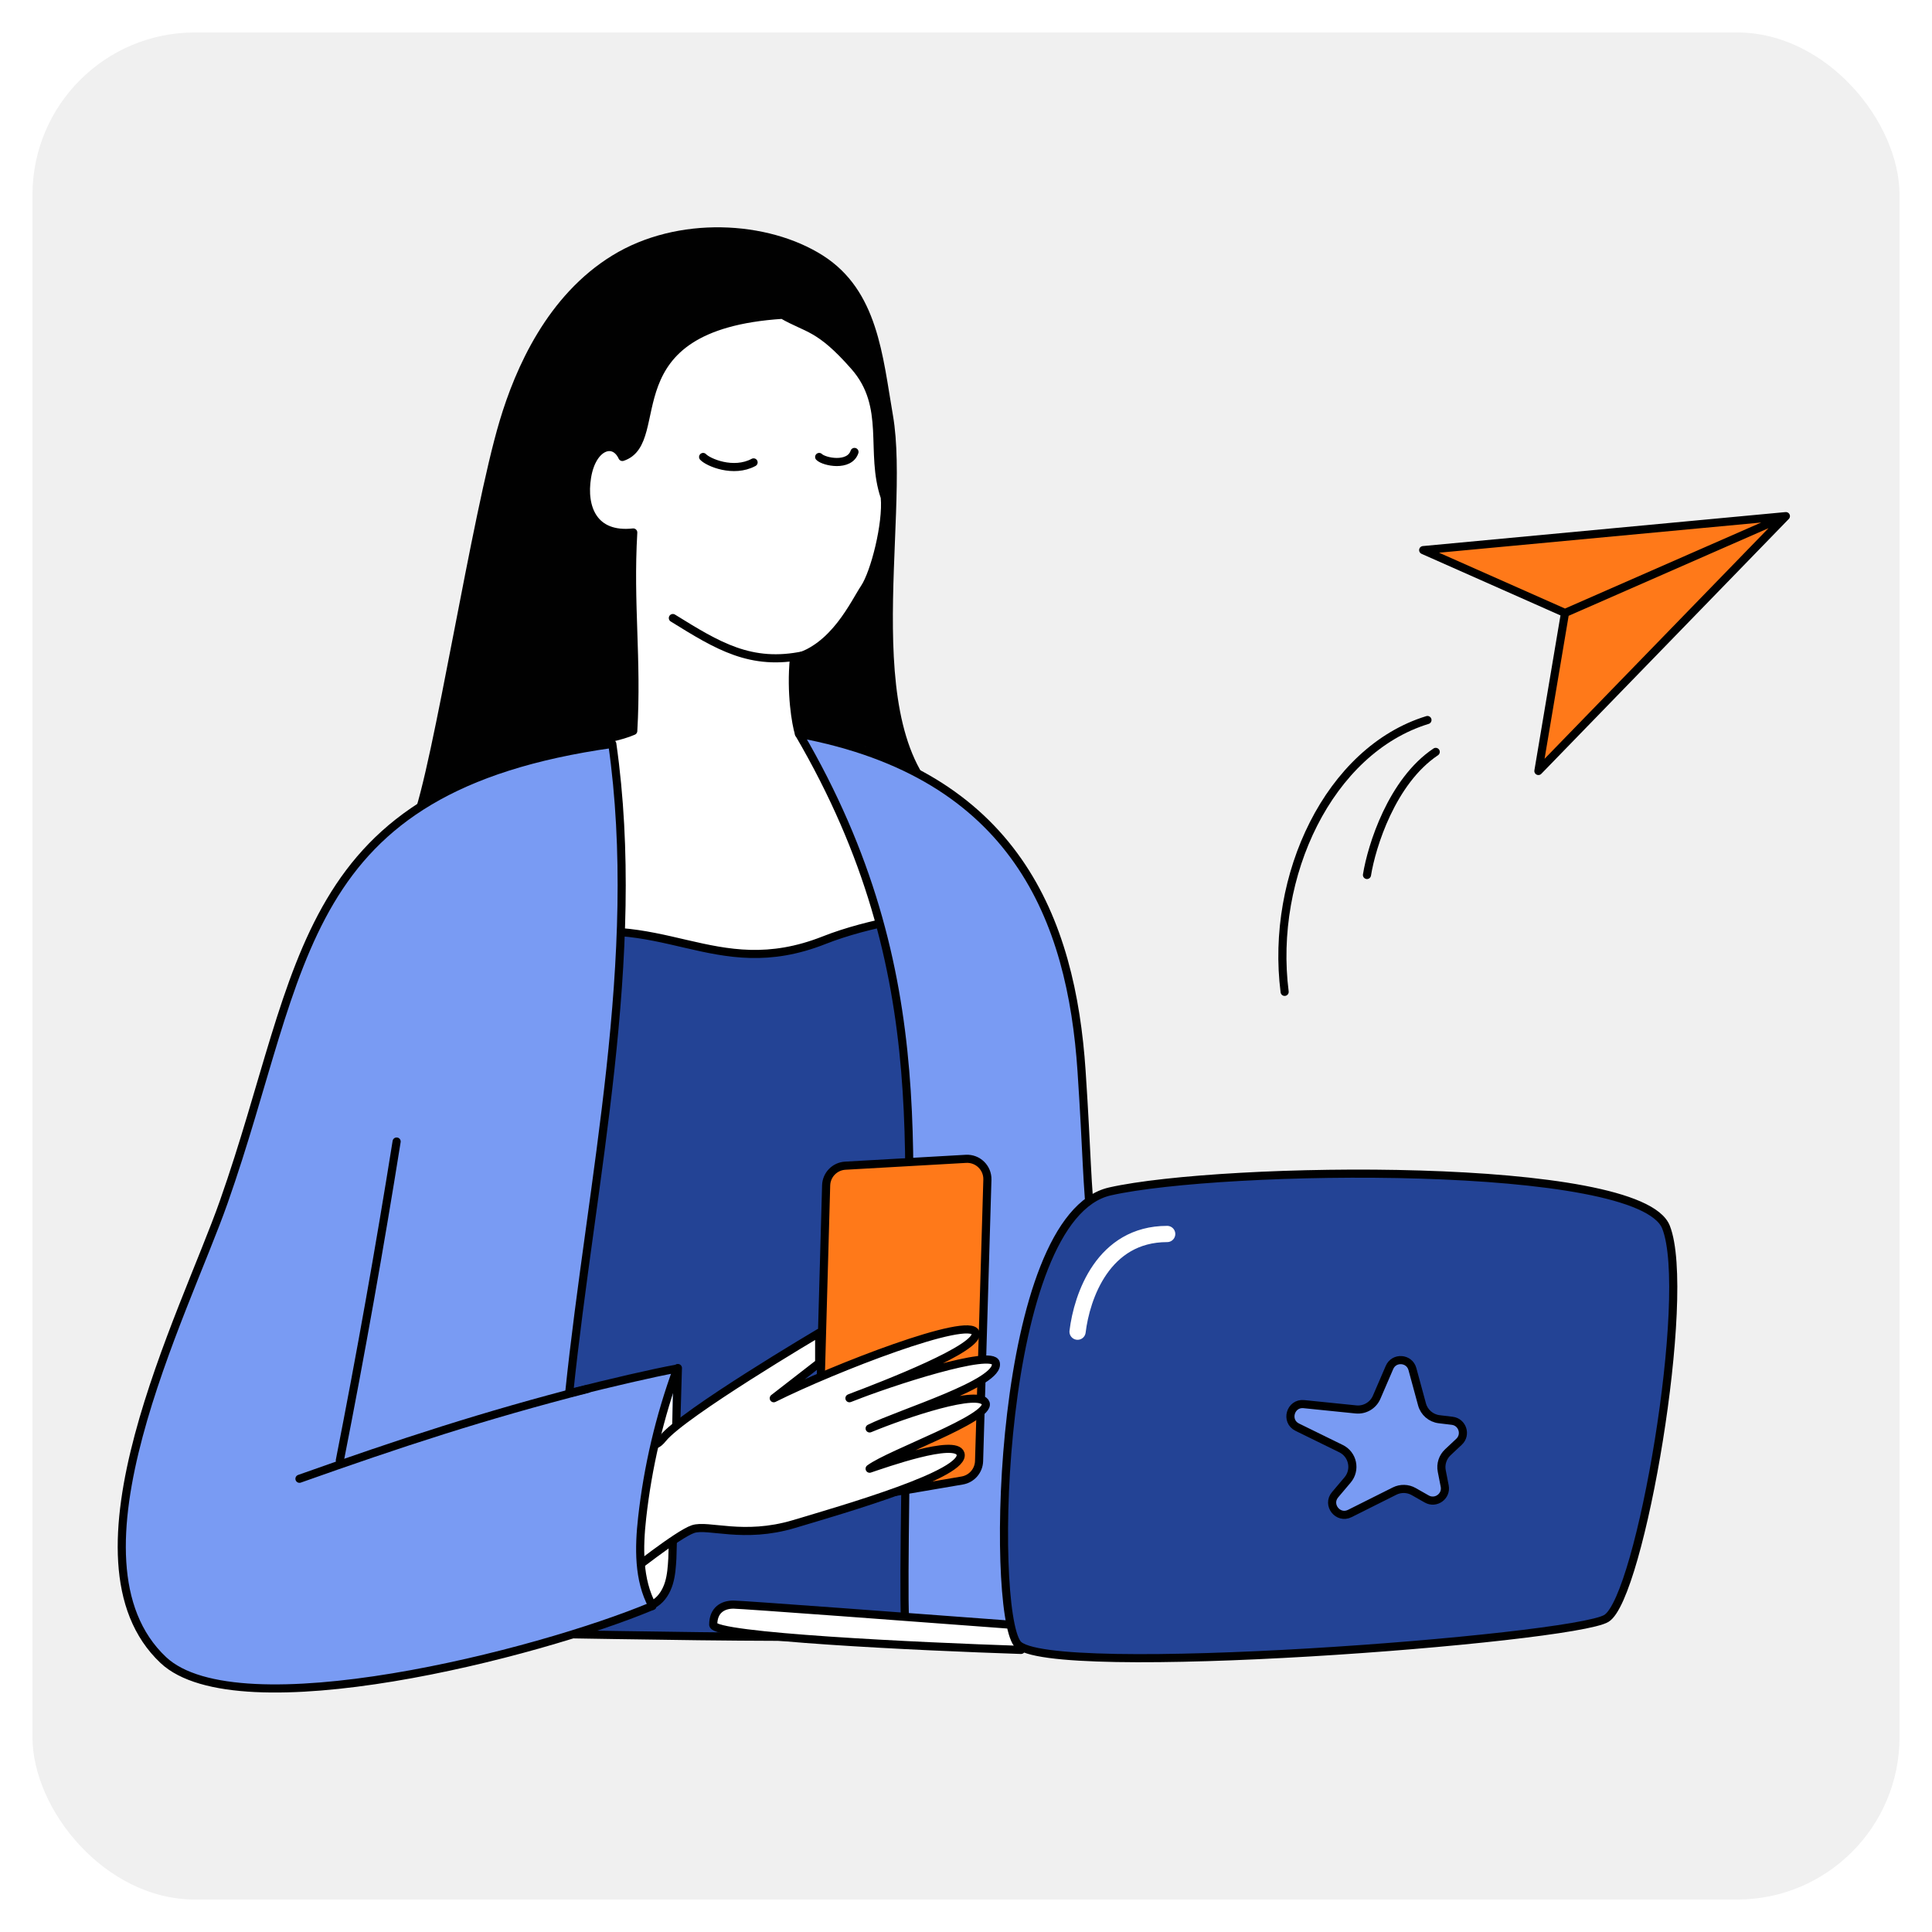 <svg width="238" height="238" viewBox="0 0 238 238" fill="none" xmlns="http://www.w3.org/2000/svg">
<g filter="url(#filter0_d_344_350)">
<rect x="2" y="2" width="230" height="230" rx="20" fill="#F0F0F0"/>
</g>
<path d="M78.521 99.225C70.122 101.062 59.058 100.623 50.744 101.073C53.388 94.302 58.095 63.387 61.557 51.828C63.502 45.328 67.411 36.397 75.435 31.469C83.46 26.541 94.57 27.157 101.36 31.469C108.15 35.78 108.732 43.841 110.002 51.18C112.252 64.186 105.064 91.834 118.026 99.841C98.96 104.012 92.633 97.457 78.521 99.225Z" fill="#010101"/>
<path d="M78.009 65.595C77.493 74.483 78.528 81.105 78.009 90.044C75.021 91.363 68.936 91.692 66.202 93.477C64.954 94.293 63.961 95.442 63.069 96.637C60.824 99.65 59.117 103.061 58.054 106.661C57.026 110.14 56.607 113.907 57.639 117.386C59.111 122.342 63.396 126.099 68.185 128.073C72.974 130.045 78.252 130.463 83.432 130.574C92.444 130.767 101.575 130.082 110.139 127.277C114.097 125.98 118.026 124.153 120.793 121.047C124.542 116.837 121.562 115.699 120.181 110.239C118.799 104.78 117.835 104.966 113.343 101.559C111.146 99.892 107.749 95.978 107.128 91.596C104.851 91.442 100.707 90.333 98.425 90.397C98.051 89.211 97.384 85.321 97.804 81.097C102.776 79.856 105.263 74.276 106.506 72.416C107.749 70.556 109.299 64.508 108.992 61.255C107.086 55.674 109.614 50.094 105.263 45.133C100.912 40.173 99.48 40.559 96.39 38.777C74.805 40.173 82.493 54.365 76.67 56.294C75.604 54.016 72.941 54.961 72.319 58.774C71.697 62.588 73.142 66.133 78.009 65.595Z" fill="white" stroke="#010101" stroke-linecap="round" stroke-linejoin="round"/>
<path d="M86.617 56.294C87.239 56.962 90.347 58.299 92.833 56.962" stroke="black" stroke-linecap="round"/>
<path d="M100.912 56.294C101.534 56.914 104.642 57.534 105.263 55.674" stroke="black" stroke-linecap="round"/>
<path d="M66.72 115.817C81.439 111.666 87.884 121.216 101.535 115.817C107.039 113.641 114.68 112.476 116.453 112.719C119.345 115.069 125.545 159.724 124.826 200.074C118.705 202.665 76.04 201.275 60.35 201.201C58.892 196.519 57.555 188.556 56.741 183.721C56.142 180.158 56.249 176.518 56.359 172.907C56.559 166.331 63.527 122.559 66.72 115.817Z" fill="#234395" stroke="black" stroke-linecap="round" stroke-linejoin="round"/>
<path d="M111.619 172.101C111.516 144.206 115.832 120.16 98.428 90.397C125.156 95.358 131.993 113.339 133.236 131.941C134.645 153.023 132.71 142.923 141.378 200.375C132.406 200.852 120.663 200.375 111.619 200.375C111.159 200.375 111.648 179.977 111.619 172.101Z" fill="#799BF3" stroke="#010101" stroke-linecap="round" stroke-linejoin="round"/>
<path d="M85.76 76.848C87.112 78.193 89.131 78.577 91.029 78.79C93.68 79.087 96.427 79.166 98.951 78.304" fill="white"/>
<path d="M82.889 76.136C88.383 79.533 92.481 82.104 99.05 80.71" stroke="#010101" stroke-linecap="round" stroke-linejoin="round"/>
<path d="M80.712 197.483C81.563 196.92 82.112 195.987 82.406 195.012C82.7 194.037 82.764 193.01 82.826 191.994C82.856 191.518 82.859 170.862 82.888 170.385L70.445 189.171L73.876 197.483L80.37 197.837" fill="white"/>
<path d="M80.712 197.483C81.563 196.92 82.112 195.987 82.406 195.012C82.7 194.037 82.764 193.01 82.826 191.994C82.856 191.518 83.481 169.001 83.51 168.525L70.445 189.171L73.876 197.483L80.37 197.837" stroke="#010101" stroke-linecap="round" stroke-linejoin="round"/>
<path d="M104.128 143.6L118.994 142.755C120.457 142.672 121.678 143.859 121.635 145.325L120.611 179.989C120.575 181.179 119.706 182.18 118.532 182.38L103.676 184.915C102.121 185.18 100.712 183.958 100.756 182.381L101.771 146.027C101.807 144.728 102.831 143.674 104.128 143.6Z" fill="#FF7919" stroke="black"/>
<path d="M81.644 177.206C84.13 174.106 100.913 164.185 100.913 164.185V167.905L95.319 172.246C102.778 168.525 119.473 162.064 120.182 164.185C120.733 165.835 111.506 169.598 106.377 171.581C112.164 169.441 122.277 166.342 122.668 167.905C123.29 170.386 110.858 174.106 107.129 175.966C111.48 174.169 120.804 171.005 121.425 172.866C122.047 174.726 109.615 179.066 107.129 180.927C108.994 180.306 117.696 177.206 118.317 179.066C119.146 181.547 104.021 185.887 97.805 187.747C91.589 189.607 87.238 187.747 85.374 188.367C83.509 188.987 77.293 193.948 77.293 193.948L79.158 172.866C79.158 172.866 79.158 180.306 81.644 177.206Z" fill="white"/>
<path d="M81.644 177.206C84.13 174.106 100.913 164.185 100.913 164.185V167.905L95.319 172.246C102.778 168.525 119.473 162.064 120.182 164.185C120.804 166.045 108.994 170.592 104.642 172.246C109.822 170.179 122.233 166.17 122.668 167.905C123.29 170.386 110.858 174.106 107.129 175.966C111.48 174.169 120.804 171.005 121.425 172.866C122.047 174.726 109.615 179.066 107.129 180.927C108.994 180.306 117.696 177.206 118.317 179.066C119.146 181.547 104.021 185.887 97.805 187.747C91.589 189.607 87.238 187.747 85.374 188.367C83.509 188.987 77.293 193.948 77.293 193.948L79.158 172.866C79.158 172.866 79.158 180.306 81.644 177.206Z" stroke="black" stroke-linecap="round" stroke-linejoin="round"/>
<path d="M75.428 91.638C79.183 117.974 72.824 145.455 70.116 171.632C75.404 170.309 80.343 169.147 83.425 168.588C81.258 174.512 79.805 180.696 79.106 186.964C78.698 190.628 78.619 194.606 80.368 197.836C66.274 203.743 29.317 213.169 20.107 204.489C7.009 192.144 22.665 161.982 27.566 148.063C37.795 119.011 36.356 97.145 75.428 91.638Z" fill="#799BF3" stroke="#010101" stroke-linecap="round" stroke-linejoin="round"/>
<path d="M36.891 182.167C49.363 177.738 59.586 174.384 72.408 171.093" stroke="black" stroke-linecap="round" stroke-linejoin="round"/>
<path d="M48.86 140.623C46.763 153.759 44.43 166.857 41.863 179.91" stroke="black" stroke-linecap="round" stroke-linejoin="round"/>
<path d="M87.861 200.148C87.861 201.636 113.139 202.835 125.778 203.249L124.535 200.148C113.553 199.321 91.342 197.668 90.348 197.668C89.105 197.668 87.861 198.288 87.861 200.148Z" fill="white" stroke="black" stroke-linecap="round" stroke-linejoin="round"/>
<path d="M197.896 199.363C202.066 196.798 208.497 159.454 205.235 151.171C201.973 142.888 150.602 143.647 136.74 146.768C122.877 149.889 121.945 198.027 125.325 202.489C128.705 206.951 193.727 201.928 197.896 199.363Z" fill="#234395" stroke="#010101" stroke-linecap="round" stroke-linejoin="round"/>
<path d="M132.744 164.047C133.27 159.686 135.898 152.012 143.783 152.012" stroke="white" stroke-width="2" stroke-linecap="round"/>
<path d="M173.994 168.656L175.175 173.004C175.441 173.986 176.278 174.709 177.288 174.831L178.892 175.024C180.156 175.176 180.668 176.735 179.739 177.606L178.35 178.91C177.723 179.499 177.442 180.369 177.608 181.213L177.97 183.066C178.217 184.324 176.872 185.292 175.757 184.658L174.151 183.745C173.426 183.333 172.543 183.31 171.797 183.684L166.284 186.444C164.825 187.174 163.413 185.38 164.467 184.134L166.007 182.313C167.058 181.07 166.66 179.17 165.198 178.454L159.808 175.812C158.305 175.076 158.955 172.804 160.62 172.973L167.038 173.625C168.123 173.735 169.154 173.129 169.586 172.127L171.169 168.455C171.731 167.151 173.621 167.286 173.994 168.656Z" fill="#799BF3" stroke="black"/>
<path d="M192.79 75.512L175.32 67.768L220 63.581L189.513 94.977L192.79 75.512Z" fill="#FF7919"/>
<path d="M192.79 75.512L175.32 67.768L220 63.581M192.79 75.512L189.513 94.977L220 63.581M192.79 75.512L220 63.581" stroke="black" stroke-linecap="round" stroke-linejoin="round"/>
<path d="M158.252 122.186C156.432 107.923 163.712 92.419 175.846 88.698" stroke="black" stroke-linecap="round" stroke-linejoin="round"/>
<path d="M168.396 107.786C168.965 104.241 171.456 96.245 176.864 92.624" stroke="black" stroke-linecap="round" stroke-linejoin="round"/>
<defs>
<filter id="filter0_d_344_350" x="0" y="0" width="238" height="238" filterUnits="userSpaceOnUse" color-interpolation-filters="sRGB">
<feFlood flood-opacity="0" result="BackgroundImageFix"/>
<feColorMatrix in="SourceAlpha" type="matrix" values="0 0 0 0 0 0 0 0 0 0 0 0 0 0 0 0 0 0 127 0" result="hardAlpha"/>
<feOffset dx="2" dy="2"/>
<feGaussianBlur stdDeviation="2"/>
<feComposite in2="hardAlpha" operator="out"/>
<feColorMatrix type="matrix" values="0 0 0 0 0 0 0 0 0 0 0 0 0 0 0 0 0 0 0.2 0"/>
<feBlend mode="normal" in2="BackgroundImageFix" result="effect1_dropShadow_344_350"/>
<feBlend mode="normal" in="SourceGraphic" in2="effect1_dropShadow_344_350" result="shape"/>
</filter>
</defs>
</svg>
